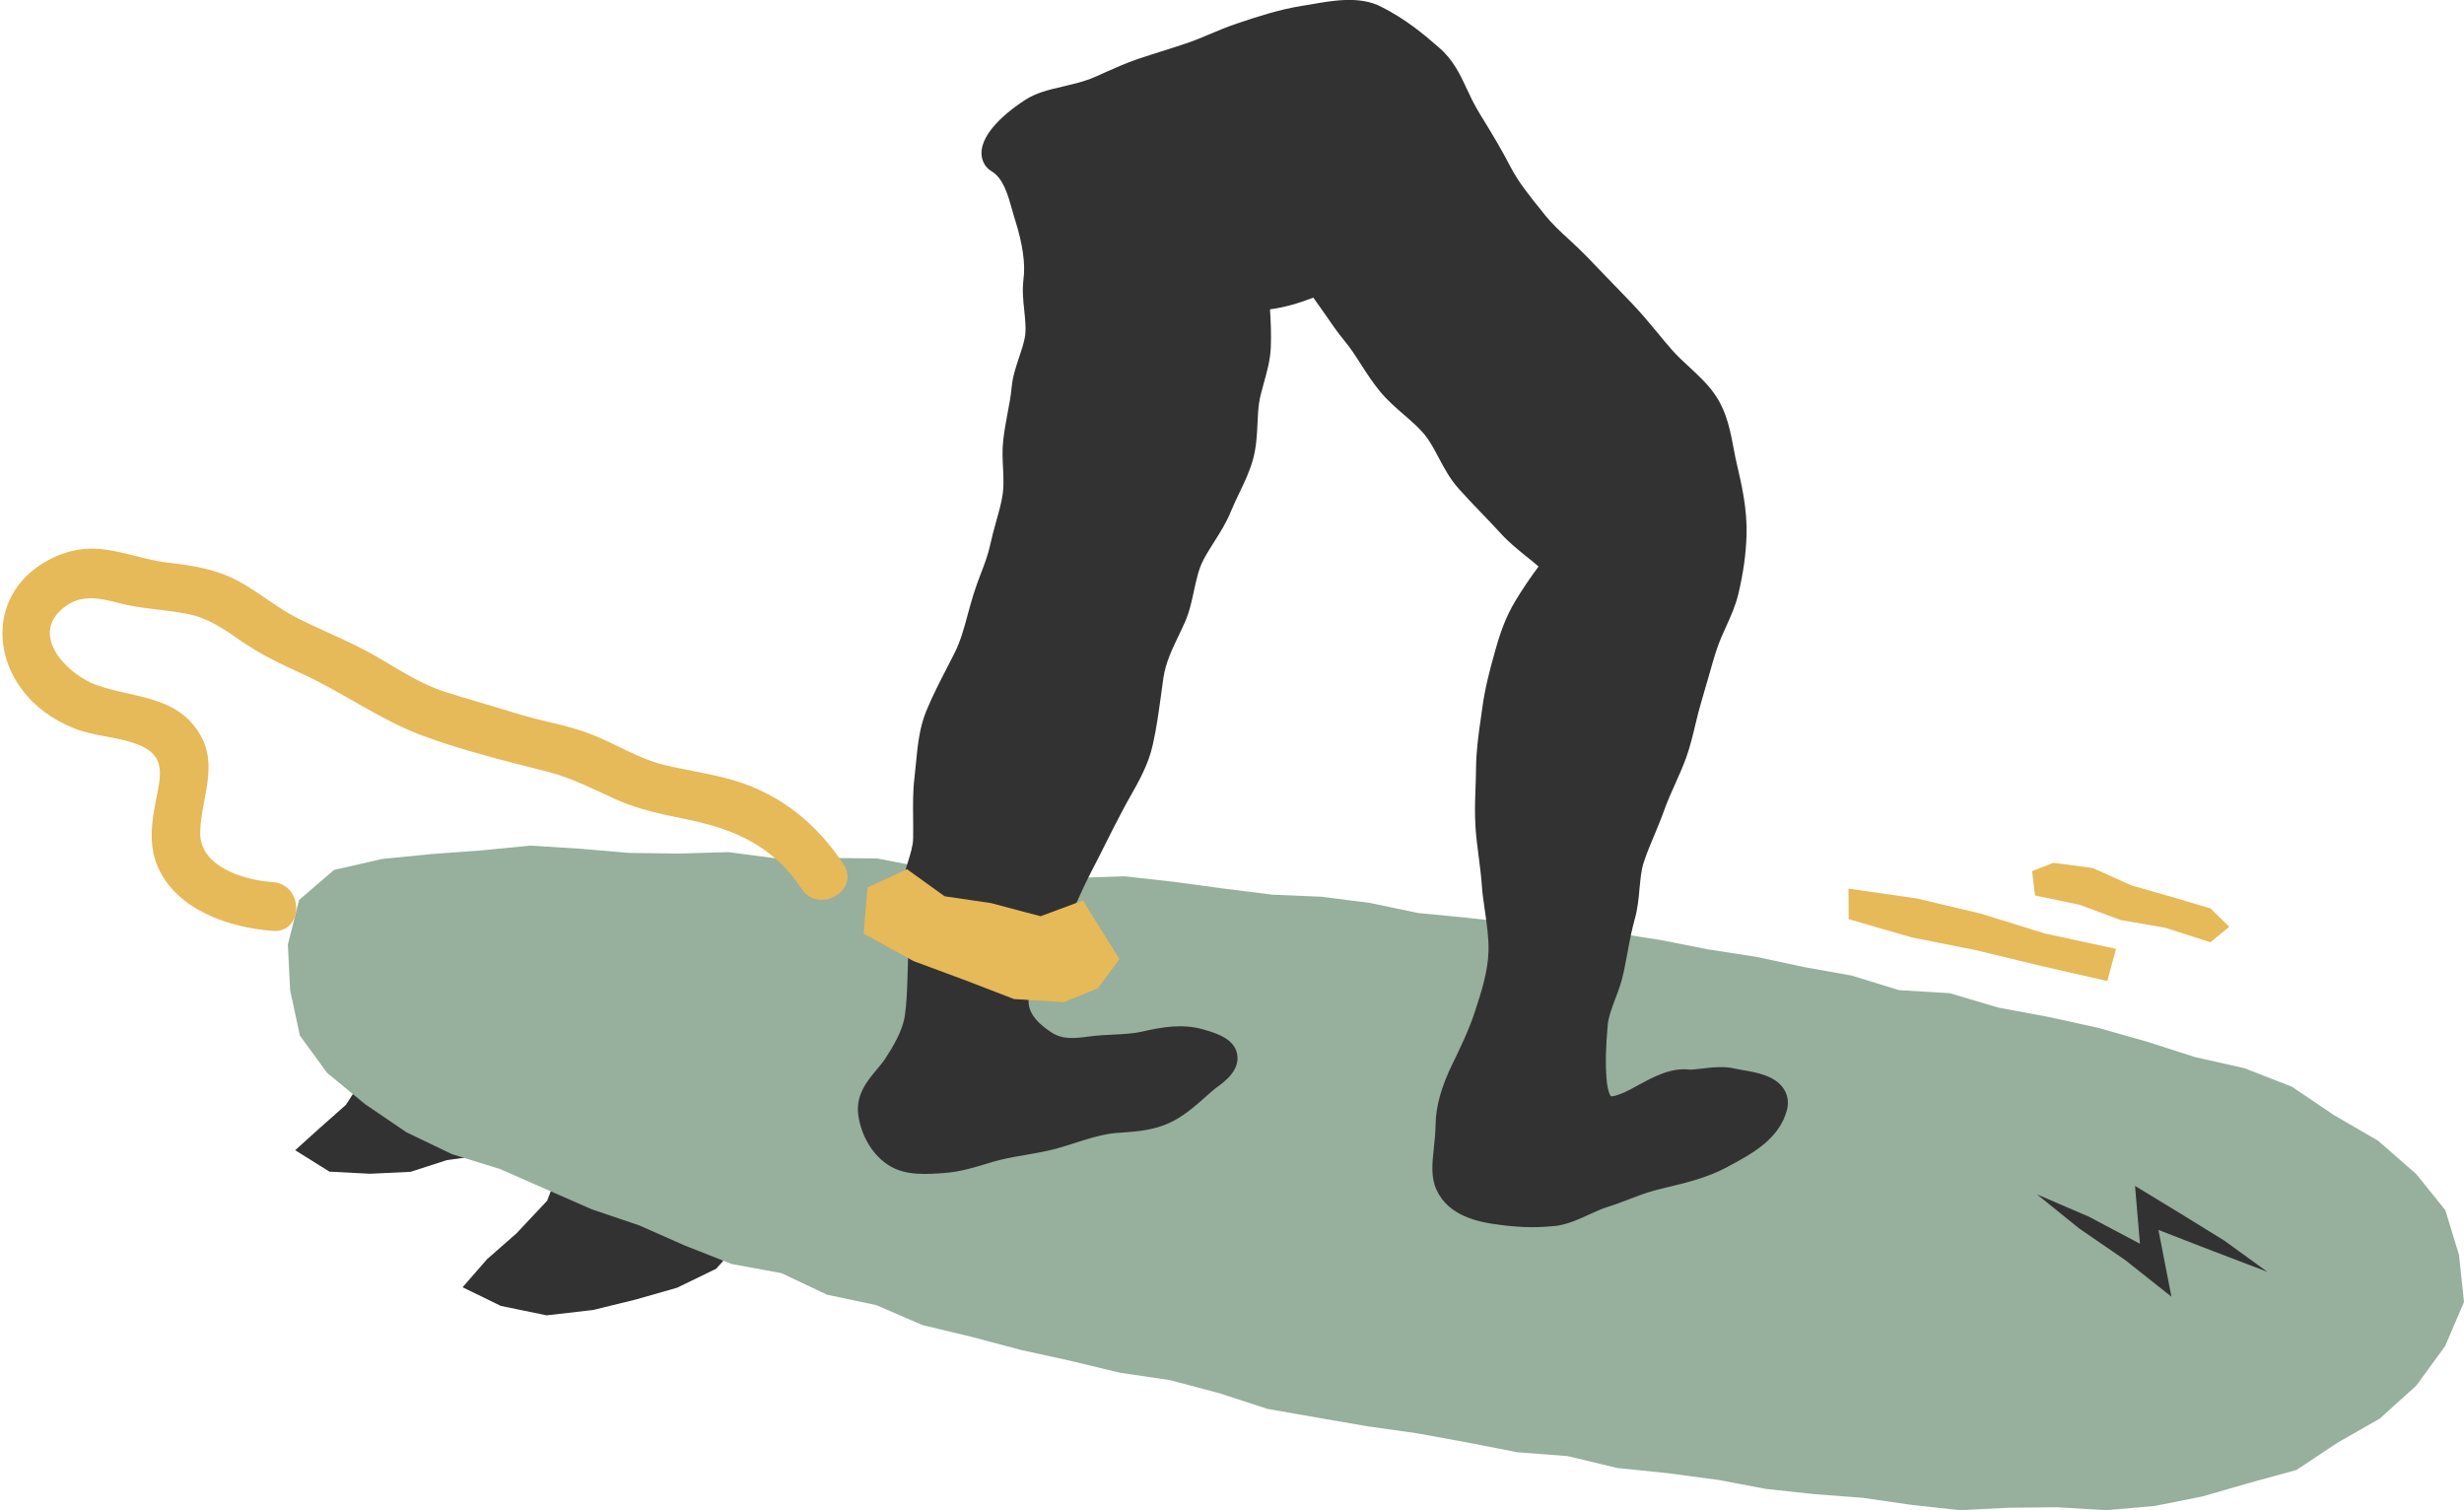 <?xml version="1.0" encoding="utf-8"?>
<!-- Generator: Adobe Illustrator 25.4.1, SVG Export Plug-In . SVG Version: 6.00 Build 0)  -->
<svg version="1.1" id="Layer_1" xmlns="http://www.w3.org/2000/svg" xmlns:xlink="http://www.w3.org/1999/xlink" x="0px" y="0px"
	 viewBox="0 0 151.76 93.01" style="enable-background:new 0 0 151.76 93.01;" xml:space="preserve">
<style type="text/css">
	.st0{fill:#E6B959;}
	.st1{fill:#333232;}
	.st2{fill:#97AF9D;}
	.st3{fill:#FFFFFF;}
</style>
<g>
	<g>
		<g>
			<polyline class="st1" points="45.88,76.16 44.11,78.14 41.7,79.31 39.14,80.04 36.53,80.68 33.67,81.01 30.85,80.43 28.49,79.28 
				30,77.55 31.81,75.96 33.7,73.95 34.64,71.47 37.97,71.8 41.35,72.12 44.32,73.19 46.67,75.44 48.32,78.28 			"/>
		</g>
		<g>
			<polyline class="st1" points="33.54,68.25 31.92,69.96 29.86,71.13 27.52,71.45 25.29,72.17 22.8,72.29 20.29,72.16 18.18,70.84 
				19.72,69.45 21.3,68.05 22.59,66.07 23.65,64.08 26.52,64.53 29.51,64.27 32.12,65.41 34.06,67.48 35.78,69.7 			"/>
		</g>
		<g>
			<polygon class="st2" points="150.6,82.9 148.82,85.34 146.57,87.37 143.96,88.86 141.45,90.53 138.54,91.33 135.66,92.16 
				132.71,92.75 129.72,93.01 126.71,92.83 123.72,92.86 120.7,93.01 117.71,92.68 114.74,92.25 111.74,92.02 108.76,91.7 
				105.8,91.14 102.71,90.73 99.6,90.41 96.56,89.68 93.44,89.44 90.37,88.84 87.31,88.28 84.21,87.84 81.14,87.31 78.06,86.77 
				75.08,85.8 72.06,85 68.96,84.54 65.93,83.81 62.88,83.14 59.86,82.34 56.82,81.61 53.97,80.38 50.94,79.74 48.13,78.41 
				45.07,77.85 42.2,76.72 39.37,75.47 36.45,74.48 33.62,73.24 30.8,72 27.83,71.08 25.04,69.74 22.48,68 20.14,66.07 18.47,63.78 
				17.87,60.99 17.73,58.17 18.42,55.43 20.57,53.58 23.54,52.9 26.57,52.6 29.61,52.38 32.65,52.08 35.71,52.27 38.76,52.53 
				41.81,52.57 44.86,52.48 47.9,52.88 50.96,52.84 54.02,52.87 57.04,53.45 60.11,53.49 63.17,53.46 66.19,54.07 69.26,53.97 
				72.3,54.31 75.32,54.72 78.35,55.1 81.4,55.23 84.38,55.61 87.33,56.23 90.32,56.52 93.3,56.85 96.32,56.98 99.29,57.43 
				102.25,57.89 105.2,58.47 108.17,58.93 111.11,59.56 114.07,60.09 116.95,60.98 120.09,61.17 123.09,62.06 126.16,62.63 
				129.21,63.3 132.22,64.15 135.18,65.1 138.24,65.79 141.16,66.93 143.77,68.69 146.46,70.25 148.81,72.3 150.61,74.53 
				151.45,77.28 151.76,80.19 			"/>
		</g>
		<g>
			<g>
				<g>
					<path class="st1" d="M63.99,17.29c-0.15,1.12,0.23,2.28,0.11,3.37c-0.12,1.12-0.73,2.17-0.84,3.26
						c-0.11,1.12-0.4,2.2-0.52,3.29c-0.12,1.11,0.13,2.25-0.03,3.34c-0.16,1.1-0.56,2.15-0.8,3.23c-0.23,1.08-0.73,2.07-1.05,3.14
						c-0.42,1.39-0.66,2.63-1.21,3.71c-0.6,1.2-1.23,2.31-1.73,3.54c-0.46,1.12-0.49,2.39-0.66,3.86c-0.13,1.17-0.04,2.38-0.07,3.64
						c-0.03,1.2-0.77,2.42-0.78,3.66c0,1.23,0.52,2.46,0.47,3.67c-0.05,1.25-0.03,2.51-0.21,3.68c-0.16,1.06-0.76,2.14-1.35,3.04
						c-0.61,0.93-1.67,1.67-1.52,2.78c0.14,1.09,0.74,2,1.47,2.44c0.75,0.44,1.83,0.35,2.79,0.28c1.21-0.09,2.26-0.54,3.33-0.8
						c1.11-0.26,2.24-0.37,3.37-0.67c1.05-0.28,2.12-0.73,3.32-0.93c0.89-0.15,2.26-0.05,3.46-0.59c1.12-0.5,2-1.53,2.8-2.12
						c1.33-0.98,1.01-1.33-0.55-1.78c-1.03-0.29-2.11-0.11-3.26,0.15c-1.08,0.25-2.26,0.17-3.33,0.31
						c-1.14,0.15-2.09,0.23-3.07-0.42c-1.51-1-2.1-2.15-1.73-3.48c0.33-1.2,1.35-2.43,1.98-3.68c0.59-1.17,1.16-2.61,1.87-4
						c0.69-1.34,1.36-2.73,2.01-3.93c0.67-1.24,1.42-2.36,1.7-3.67c0.28-1.3,0.43-2.64,0.64-4.02c0.21-1.4,0.85-2.51,1.4-3.71
						c0.54-1.18,0.51-2.67,1.18-3.92c0.54-1.01,1.25-1.89,1.66-2.9c0.43-1.05,1.03-2.03,1.32-3.1c0.3-1.08,0.18-2.24,0.35-3.35
						c0.16-1.09,0.67-2.17,0.71-3.31c0.04-1.09-0.04-2.09-0.11-3.24c1.44,0.03,2.71-0.43,4.06-0.97c0.82,0.97,1.56,2.24,2.36,3.21
						c0.8,0.98,1.38,2.14,2.19,3.12c0.8,0.98,1.94,1.67,2.75,2.65c0.81,0.98,1.21,2.32,2.06,3.28c0.84,0.96,1.78,1.84,2.63,2.79
						c0.85,0.95,2.08,1.68,2.93,2.63c-0.63,0.72-1.31,1.71-1.88,2.65c-0.59,0.96-0.92,1.96-1.16,2.85
						c-0.34,1.23-0.63,2.34-0.78,3.47c-0.16,1.22-0.36,2.37-0.37,3.55c-0.01,1.18-0.1,2.37-0.03,3.59c0.07,1.15,0.3,2.32,0.39,3.58
						c0.08,1.16,0.45,2.66,0.41,4.13c-0.04,1.49-0.54,2.96-0.91,4.07c-0.34,1.03-0.88,2.19-1.42,3.28c-0.61,1.23-0.93,2.36-0.93,3.3
						c-0.01,1.57-0.42,2.78-0.03,3.61c0.43,0.92,1.42,1.37,3.14,1.58c1.11,0.13,2.16,0.2,3.17,0.02c1.02-0.18,1.93-0.8,2.97-1.13
						c0.96-0.3,1.92-0.76,3-1.05c1.16-0.31,2.74-0.56,4.12-1.3c1.34-0.72,2.88-1.47,3.25-2.91c0.27-1.06-1.74-1.14-2.51-1.33
						c-0.76-0.19-2.14,0.16-2.63,0.09c-1.14-0.17-2.46,0.85-3.54,1.33c-1.19,0.53-2.28,0.63-2.47-1.66
						c-0.09-1.12-0.04-2.31,0.07-3.51c0.11-1.12,0.76-2.19,1-3.36c0.23-1.12,0.39-2.26,0.71-3.39c0.32-1.12,0.19-2.38,0.55-3.48
						c0.37-1.12,0.89-2.18,1.28-3.26c0.4-1.13,0.97-2.16,1.34-3.22c0.41-1.16,0.59-2.33,0.91-3.37c0.38-1.23,0.66-2.34,0.99-3.33
						c0.4-1.18,1.01-2.15,1.27-3.23c0.26-1.08,0.45-2.19,0.49-3.43c0.05-1.43-0.25-2.76-0.54-4.01c-0.32-1.37-0.43-2.85-1.15-3.95
						c-0.67-1.04-1.81-1.8-2.66-2.78c-0.82-0.94-1.59-1.97-2.48-2.89c-0.89-0.91-1.77-1.84-2.64-2.74c-0.9-0.94-1.93-1.74-2.7-2.69
						c-0.83-1.03-1.67-2.04-2.23-3.12c-0.75-1.46-1.47-2.55-2.05-3.55c-0.76-1.31-1.07-2.61-2.11-3.51c-0.87-0.75-1.9-1.65-3.4-2.4
						c-1.16-0.58-2.79-0.18-4.24,0.05c-1.51,0.25-2.97,0.76-4,1.1c-0.93,0.31-1.91,0.81-2.95,1.15c-1.02,0.34-2.06,0.66-3.02,0.98
						c-1.17,0.39-2.14,0.92-2.91,1.21C66,6.34,64.57,6.39,63.66,6.98c-2.03,1.31-2.53,2.46-2.13,2.7c1.27,0.76,1.52,2.34,1.92,3.63
						C63.9,14.74,64.14,16.15,63.99,17.29z"/>
				</g>
				<g>
					<path class="st1" d="M94.36,75.58c-0.69,0-1.35-0.06-1.95-0.14c-1.45-0.17-3.2-0.58-3.93-2.15c-0.36-0.78-0.27-1.64-0.17-2.56
						c0.05-0.47,0.1-0.95,0.11-1.47c0.01-1.1,0.36-2.36,1.04-3.74c0.45-0.92,1.02-2.11,1.36-3.15l0.04-0.13
						c0.35-1.06,0.78-2.37,0.82-3.65c0.02-0.84-0.11-1.71-0.23-2.55c-0.08-0.53-0.15-1.03-0.18-1.48c-0.04-0.6-0.12-1.18-0.19-1.75
						c-0.08-0.62-0.16-1.23-0.2-1.83c-0.06-0.86-0.03-1.68,0-2.48c0.01-0.4,0.03-0.79,0.03-1.18c0.01-1.02,0.14-2.01,0.28-2.97
						l0.1-0.71c0.16-1.22,0.47-2.4,0.81-3.6c0.26-0.94,0.62-2.04,1.28-3.11c0.36-0.59,0.86-1.35,1.38-2.04
						c-0.23-0.2-0.48-0.41-0.74-0.61c-0.54-0.44-1.1-0.89-1.58-1.42c-0.39-0.43-0.79-0.84-1.19-1.26c-0.49-0.51-0.98-1.02-1.45-1.55
						c-0.51-0.58-0.86-1.24-1.2-1.88c-0.28-0.53-0.55-1.03-0.87-1.42c-0.35-0.42-0.79-0.8-1.25-1.2c-0.51-0.44-1.04-0.9-1.5-1.46
						c-0.43-0.53-0.8-1.09-1.15-1.64c-0.34-0.53-0.66-1.03-1.03-1.47c-0.42-0.51-0.81-1.07-1.19-1.63c-0.25-0.36-0.49-0.7-0.72-1.02
						c-0.86,0.33-1.74,0.6-2.67,0.72c0.05,0.77,0.08,1.53,0.05,2.33c-0.03,0.78-0.23,1.49-0.42,2.17c-0.12,0.44-0.24,0.85-0.3,1.25
						c-0.06,0.4-0.08,0.82-0.1,1.26c-0.03,0.72-0.07,1.46-0.27,2.21c-0.21,0.76-0.54,1.45-0.86,2.11c-0.17,0.36-0.35,0.73-0.5,1.1
						c-0.28,0.7-0.67,1.31-1.05,1.91c-0.22,0.35-0.45,0.71-0.65,1.09c-0.29,0.55-0.43,1.2-0.58,1.89c-0.14,0.65-0.28,1.33-0.57,1.97
						c-0.11,0.25-0.23,0.49-0.34,0.73c-0.43,0.89-0.84,1.74-0.98,2.71l-0.14,1.02c-0.14,1.01-0.28,2.06-0.51,3.07
						c-0.26,1.18-0.83,2.2-1.39,3.19c-0.14,0.24-0.28,0.49-0.41,0.74c-0.39,0.73-0.79,1.52-1.19,2.32
						c-0.27,0.53-0.53,1.07-0.81,1.59c-0.37,0.72-0.71,1.46-1.03,2.18c-0.29,0.64-0.56,1.25-0.84,1.81
						c-0.26,0.51-0.56,0.99-0.86,1.46c-0.46,0.73-0.89,1.41-1.05,2.03c-0.16,0.6-0.16,1.41,1.32,2.38c0.68,0.45,1.35,0.4,2.38,0.26
						c0.46-0.06,0.94-0.09,1.43-0.11c0.64-0.03,1.25-0.06,1.81-0.19c1.19-0.27,2.46-0.5,3.75-0.13c0.76,0.22,1.92,0.55,2.09,1.54
						c0.17,0.98-0.77,1.67-1.22,2c-0.25,0.18-0.5,0.41-0.77,0.65c-0.62,0.55-1.33,1.18-2.21,1.58c-0.99,0.45-2.04,0.52-2.87,0.58
						c-0.3,0.02-0.59,0.04-0.83,0.08c-0.69,0.12-1.37,0.33-2.02,0.54c-0.41,0.13-0.81,0.26-1.21,0.37c-0.67,0.18-1.33,0.29-1.96,0.4
						c-0.48,0.08-0.96,0.16-1.44,0.28c-0.35,0.08-0.69,0.18-1.03,0.29c-0.76,0.23-1.54,0.46-2.45,0.53
						c-1.07,0.08-2.36,0.18-3.37-0.42c-1.03-0.61-1.78-1.82-1.96-3.17c-0.16-1.23,0.57-2.1,1.15-2.79c0.18-0.22,0.37-0.44,0.52-0.67
						c0.45-0.69,1.07-1.71,1.2-2.64c0.12-0.81,0.14-1.67,0.17-2.59c0.01-0.33,0.02-0.66,0.03-0.99c0.02-0.51-0.09-1.07-0.21-1.67
						c-0.13-0.63-0.26-1.28-0.26-1.97c0-0.78,0.23-1.52,0.44-2.18c0.17-0.54,0.33-1.05,0.34-1.5c0.01-0.42,0-0.84,0-1.25
						c-0.01-0.81-0.02-1.65,0.08-2.48c0.03-0.3,0.06-0.59,0.09-0.88c0.11-1.15,0.22-2.23,0.64-3.25c0.39-0.95,0.85-1.83,1.29-2.69
						c0.16-0.3,0.31-0.61,0.47-0.92c0.34-0.68,0.56-1.46,0.8-2.36c0.11-0.38,0.21-0.78,0.34-1.19c0.14-0.45,0.3-0.89,0.47-1.33
						c0.23-0.59,0.44-1.16,0.56-1.72c0.1-0.47,0.23-0.94,0.36-1.41c0.17-0.61,0.34-1.19,0.42-1.76c0.07-0.47,0.04-1,0.02-1.55
						c-0.03-0.56-0.06-1.15,0.01-1.75c0.06-0.54,0.16-1.08,0.26-1.63c0.11-0.57,0.21-1.1,0.26-1.64c0.06-0.66,0.27-1.26,0.46-1.85
						c0.17-0.5,0.33-0.97,0.38-1.42c0.04-0.42-0.01-0.89-0.06-1.4c-0.07-0.64-0.14-1.3-0.05-2l0,0c0.12-0.9-0.05-2.13-0.5-3.56
						c-0.07-0.21-0.13-0.43-0.19-0.65c-0.29-1.02-0.56-1.98-1.29-2.42c-0.38-0.23-0.6-0.63-0.61-1.09
						c-0.02-0.98,0.97-2.18,2.71-3.31c0.67-0.43,1.46-0.62,2.3-0.81c0.55-0.13,1.11-0.26,1.66-0.46c0.28-0.11,0.6-0.25,0.94-0.41
						c0.59-0.26,1.25-0.56,2-0.82c0.55-0.18,1.12-0.37,1.71-0.55c0.44-0.14,0.88-0.28,1.32-0.43c0.5-0.17,1.01-0.38,1.5-0.59
						c0.49-0.21,0.98-0.41,1.45-0.57l0.29-0.1c1.02-0.34,2.41-0.81,3.86-1.04l0.55-0.09c1.41-0.25,3-0.52,4.3,0.13
						c1.59,0.8,2.69,1.75,3.58,2.52c0.89,0.76,1.32,1.69,1.74,2.59c0.18,0.39,0.37,0.79,0.6,1.19c0.17,0.29,0.35,0.6,0.55,0.91
						c0.46,0.76,0.99,1.63,1.53,2.68c0.48,0.93,1.21,1.83,1.98,2.78l0.13,0.17c0.42,0.52,0.94,1.01,1.5,1.52
						c0.39,0.36,0.77,0.72,1.15,1.11l0.68,0.71c0.65,0.67,1.3,1.35,1.96,2.03c0.6,0.62,1.14,1.27,1.67,1.91
						c0.28,0.35,0.57,0.69,0.86,1.02c0.31,0.36,0.67,0.69,1.05,1.04c0.6,0.56,1.23,1.13,1.69,1.85c0.65,0.99,0.87,2.14,1.08,3.26
						c0.06,0.34,0.13,0.68,0.21,1.01c0.26,1.12,0.62,2.65,0.57,4.27c-0.04,1.17-0.19,2.29-0.51,3.63c-0.17,0.71-0.46,1.35-0.74,1.97
						c-0.2,0.44-0.4,0.88-0.56,1.35c-0.18,0.53-0.34,1.1-0.51,1.7c-0.15,0.51-0.3,1.05-0.47,1.62c-0.13,0.43-0.24,0.88-0.35,1.34
						c-0.16,0.67-0.32,1.35-0.57,2.06c-0.2,0.56-0.45,1.11-0.69,1.65c-0.23,0.51-0.47,1.05-0.66,1.58c-0.18,0.51-0.39,1.01-0.6,1.52
						c-0.24,0.56-0.48,1.14-0.67,1.72c-0.16,0.47-0.2,1.02-0.26,1.6c-0.05,0.6-0.11,1.22-0.28,1.84c-0.2,0.72-0.34,1.44-0.48,2.21
						c-0.07,0.37-0.14,0.75-0.22,1.12c-0.12,0.59-0.32,1.13-0.52,1.65c-0.21,0.57-0.42,1.11-0.46,1.6c-0.12,1.34-0.15,2.4-0.07,3.33
						c0.07,0.86,0.27,1.06,0.27,1.06c0,0,0.01,0,0.03,0c0.07,0,0.28-0.02,0.77-0.23c0.27-0.12,0.56-0.28,0.85-0.44
						c0.97-0.53,2.08-1.13,3.23-0.97c0.09,0,0.42-0.03,0.66-0.06c0.67-0.08,1.43-0.17,2.07-0.01c0.13,0.03,0.29,0.06,0.47,0.09
						c0.9,0.15,2.03,0.35,2.56,1.16c0.25,0.38,0.32,0.84,0.2,1.3c-0.47,1.8-2.19,2.72-3.58,3.46l-0.16,0.09
						c-1.19,0.63-2.49,0.94-3.54,1.19c-0.28,0.07-0.55,0.13-0.8,0.2c-0.57,0.15-1.13,0.36-1.67,0.57c-0.44,0.17-0.86,0.33-1.29,0.46
						c-0.38,0.12-0.75,0.29-1.14,0.47c-0.61,0.28-1.24,0.57-1.96,0.69C95.37,75.55,94.85,75.58,94.36,75.58z M81.48,15.91l0.47,0.55
						c0.45,0.54,0.87,1.14,1.28,1.73c0.38,0.54,0.73,1.05,1.09,1.49c0.44,0.54,0.81,1.11,1.17,1.66c0.34,0.52,0.66,1.02,1.02,1.46
						c0.35,0.42,0.79,0.8,1.25,1.21c0.51,0.44,1.04,0.89,1.49,1.45c0.45,0.55,0.78,1.16,1.09,1.76c0.3,0.56,0.58,1.09,0.94,1.51
						c0.44,0.5,0.91,0.99,1.38,1.47c0.42,0.43,0.84,0.87,1.25,1.32c0.37,0.42,0.85,0.8,1.35,1.2c0.54,0.44,1.1,0.89,1.58,1.42
						l0.59,0.66l-0.59,0.67c-0.51,0.58-1.13,1.45-1.78,2.51c-0.53,0.85-0.82,1.75-1.05,2.6c-0.31,1.13-0.61,2.24-0.75,3.33
						l-0.1,0.72c-0.13,0.94-0.25,1.82-0.26,2.7c0,0.41-0.02,0.82-0.03,1.23c-0.02,0.79-0.05,1.53,0,2.29
						c0.04,0.56,0.11,1.12,0.19,1.7c0.08,0.61,0.16,1.23,0.21,1.86c0.03,0.41,0.1,0.86,0.17,1.33c0.13,0.88,0.28,1.88,0.25,2.9
						c-0.04,1.58-0.55,3.11-0.92,4.23l-0.04,0.12c-0.38,1.16-0.99,2.43-1.47,3.41c-0.54,1.09-0.82,2.08-0.83,2.87
						c0,0.62-0.07,1.18-0.12,1.67c-0.07,0.63-0.13,1.23-0.01,1.51c0.17,0.36,0.58,0.79,2.36,1.01c0.89,0.11,1.93,0.2,2.88,0.03
						c0.47-0.08,0.95-0.3,1.47-0.54c0.43-0.2,0.88-0.4,1.38-0.56c0.39-0.12,0.77-0.27,1.17-0.42c0.59-0.23,1.2-0.46,1.87-0.64
						c0.26-0.07,0.55-0.14,0.85-0.21c0.98-0.23,2.1-0.5,3.06-1.01l0.17-0.09c1.05-0.55,2.12-1.12,2.49-1.94
						c-0.3-0.11-0.82-0.19-1.07-0.24c-0.24-0.04-0.46-0.08-0.63-0.12c-0.28-0.07-0.92,0.01-1.35,0.06c-0.48,0.06-0.86,0.1-1.18,0.05
						c-0.5-0.06-1.29,0.36-1.99,0.74c-0.35,0.19-0.68,0.37-1,0.51c-0.69,0.31-1.72,0.66-2.63,0.12c-0.73-0.43-1.13-1.29-1.24-2.62
						c-0.09-1.05-0.06-2.23,0.07-3.68c0.07-0.76,0.33-1.45,0.58-2.12c0.18-0.47,0.34-0.91,0.43-1.35c0.07-0.36,0.14-0.71,0.21-1.08
						c0.14-0.78,0.29-1.58,0.52-2.39c0.12-0.44,0.17-0.94,0.22-1.47c0.06-0.67,0.12-1.36,0.35-2.05c0.21-0.64,0.47-1.26,0.72-1.86
						c0.2-0.47,0.39-0.94,0.56-1.42c0.22-0.61,0.47-1.18,0.72-1.73c0.23-0.52,0.45-1.01,0.62-1.49c0.21-0.61,0.37-1.24,0.51-1.86
						c0.12-0.51,0.24-1,0.39-1.47c0.17-0.55,0.32-1.07,0.46-1.57c0.18-0.63,0.35-1.23,0.54-1.79c0.19-0.56,0.41-1.05,0.63-1.53
						c0.25-0.56,0.49-1.09,0.61-1.61c0.29-1.21,0.43-2.21,0.46-3.24c0.04-1.26-0.21-2.45-0.52-3.75c-0.08-0.36-0.15-0.72-0.22-1.09
						c-0.19-0.97-0.36-1.88-0.79-2.54c-0.33-0.51-0.84-0.98-1.38-1.47c-0.4-0.37-0.82-0.76-1.2-1.19c-0.3-0.35-0.6-0.7-0.89-1.06
						c-0.5-0.6-1.01-1.23-1.55-1.78c-0.66-0.68-1.32-1.36-1.97-2.04l-0.68-0.71c-0.34-0.36-0.71-0.69-1.06-1.03
						c-0.58-0.54-1.18-1.1-1.69-1.73l-0.13-0.16c-0.8-0.99-1.63-2.02-2.21-3.13c-0.51-0.99-1.01-1.82-1.46-2.56
						c-0.2-0.33-0.39-0.64-0.57-0.95c-0.27-0.47-0.48-0.92-0.69-1.35c-0.36-0.77-0.67-1.44-1.21-1.9c-0.87-0.75-1.82-1.57-3.2-2.27
						c-0.71-0.36-1.9-0.15-3.06,0.05l-0.57,0.1c-1.29,0.21-2.54,0.63-3.55,0.97l-0.29,0.1c-0.42,0.14-0.86,0.32-1.3,0.51
						c-0.53,0.22-1.08,0.45-1.66,0.64c-0.44,0.15-0.89,0.29-1.33,0.43c-0.57,0.18-1.14,0.36-1.68,0.55
						c-0.66,0.22-1.28,0.5-1.82,0.74c-0.39,0.17-0.74,0.33-1.06,0.45c-0.67,0.25-1.33,0.41-1.91,0.54c-0.69,0.16-1.28,0.3-1.66,0.54
						c-0.91,0.59-1.4,1.08-1.63,1.39c1,0.88,1.36,2.15,1.66,3.21c0.06,0.2,0.11,0.4,0.17,0.6c0.54,1.73,0.73,3.21,0.57,4.41l0,0
						c-0.06,0.46-0.01,0.98,0.05,1.52c0.06,0.58,0.13,1.19,0.06,1.82c-0.07,0.67-0.27,1.27-0.47,1.85c-0.17,0.5-0.33,0.97-0.37,1.4
						c-0.06,0.63-0.17,1.23-0.28,1.82c-0.09,0.49-0.19,0.99-0.24,1.48c-0.05,0.45-0.03,0.93,0,1.44c0.03,0.63,0.06,1.27-0.04,1.94
						c-0.1,0.7-0.29,1.37-0.47,2.01c-0.12,0.42-0.24,0.85-0.33,1.28c-0.15,0.72-0.4,1.38-0.65,2.02c-0.15,0.4-0.3,0.79-0.43,1.2
						c-0.12,0.39-0.22,0.77-0.32,1.14c-0.26,0.96-0.51,1.87-0.95,2.73c-0.16,0.32-0.32,0.63-0.48,0.94
						c-0.44,0.86-0.86,1.67-1.22,2.54c-0.31,0.75-0.39,1.64-0.5,2.69c-0.03,0.29-0.06,0.6-0.09,0.91c-0.08,0.71-0.07,1.45-0.06,2.23
						c0,0.43,0.01,0.87,0,1.32c-0.02,0.73-0.23,1.4-0.43,2.05c-0.18,0.57-0.35,1.11-0.35,1.59c0,0.49,0.1,1.01,0.22,1.57
						c0.14,0.68,0.28,1.39,0.25,2.14c-0.01,0.32-0.02,0.64-0.03,0.96c-0.02,0.93-0.05,1.9-0.19,2.83c-0.19,1.3-0.91,2.52-1.51,3.44
						c-0.2,0.3-0.43,0.58-0.67,0.86c-0.46,0.55-0.74,0.9-0.7,1.24c0.1,0.74,0.48,1.41,0.99,1.7c0.47,0.28,1.38,0.21,2.18,0.15
						c0.72-0.05,1.37-0.25,2.06-0.45c0.39-0.12,0.77-0.23,1.15-0.32c0.51-0.12,1.03-0.21,1.55-0.3c0.62-0.11,1.2-0.21,1.79-0.36
						c0.37-0.1,0.73-0.22,1.11-0.34c0.72-0.23,1.47-0.47,2.31-0.61c0.3-0.05,0.64-0.08,1.01-0.1c0.72-0.05,1.53-0.11,2.2-0.41
						c0.6-0.27,1.16-0.77,1.7-1.25c0.3-0.27,0.58-0.52,0.86-0.72c-0.06-0.02-0.11-0.03-0.18-0.05c-0.76-0.22-1.62-0.1-2.76,0.16
						c-0.73,0.17-1.45,0.2-2.16,0.23c-0.43,0.02-0.85,0.04-1.26,0.09c-1.31,0.18-2.5,0.25-3.75-0.57c-2.38-1.57-2.48-3.36-2.15-4.58
						c0.25-0.9,0.78-1.74,1.29-2.56c0.28-0.45,0.55-0.88,0.77-1.31c0.27-0.53,0.53-1.11,0.8-1.72c0.33-0.74,0.68-1.51,1.07-2.28
						c0.27-0.52,0.53-1.05,0.8-1.58c0.41-0.82,0.82-1.63,1.22-2.38c0.14-0.26,0.29-0.52,0.43-0.77c0.5-0.9,0.98-1.74,1.18-2.64
						c0.2-0.93,0.34-1.9,0.48-2.92l0.15-1.04c0.19-1.27,0.68-2.3,1.15-3.29c0.11-0.23,0.22-0.46,0.33-0.69
						c0.2-0.44,0.31-0.98,0.43-1.55c0.16-0.76,0.34-1.62,0.77-2.42c0.23-0.42,0.48-0.82,0.73-1.21c0.35-0.55,0.67-1.06,0.89-1.59
						c0.17-0.41,0.36-0.82,0.55-1.21c0.29-0.61,0.57-1.19,0.73-1.77c0.15-0.54,0.18-1.14,0.21-1.78c0.02-0.47,0.04-0.96,0.12-1.46
						c0.08-0.52,0.22-1.02,0.35-1.5c0.17-0.59,0.33-1.16,0.34-1.7c0.03-0.89-0.02-1.71-0.08-2.66l-0.1-1.57l1.08,0.02
						c1.27,0.05,2.4-0.39,3.67-0.9L81.48,15.91z"/>
				</g>
			</g>
		</g>
		<g>
			<polygon class="st0" points="55.86,53.53 53.43,54.66 53.19,57.5 56.26,59.19 59.55,60.41 62.45,61.53 65.52,61.72 67.61,60.88 
				68.95,59.07 66.7,55.46 64.09,56.43 61.04,55.62 58.18,55.2 			"/>
		</g>
		<g>
			<polygon class="st1" points="139.65,78.33 137,76.41 134.33,74.76 131.5,73.04 131.8,76.6 128.65,74.93 125.46,73.56 
				128.06,75.66 130.9,77.61 133.74,79.86 132.94,75.75 136.32,77.06 			"/>
		</g>
		<g>
			<g>
				<g>
					<polygon class="st0" points="136.15,55.95 133.69,55.22 131.3,54.54 128.89,53.46 126.47,53.14 125.16,53.65 125.34,55.15 
						128.11,55.73 130.6,56.66 133.36,57.14 136.14,58.03 137.3,57.08 					"/>
				</g>
			</g>
			<g>
				<g>
					<polygon class="st0" points="130.33,58.44 125.97,57.5 122,56.27 118.08,55.34 113.85,54.73 113.86,56.61 117.73,57.73 
						121.7,58.52 125.71,59.49 129.79,60.42 					"/>
				</g>
			</g>
		</g>
	</g>
	<g>
		<g>
			<path class="st0" d="M51.95,53.22c-1.64-2.47-3.82-4.27-6.69-5.14c-1.43-0.43-2.91-0.62-4.36-0.97
				c-1.59-0.39-2.95-1.29-4.47-1.88c-1.47-0.58-3.05-0.8-4.55-1.27c-1.5-0.47-3.01-0.88-4.5-1.36c-1.52-0.49-2.85-1.39-4.22-2.18
				c-1.55-0.89-3.2-1.53-4.8-2.33c-1.29-0.65-2.38-1.59-3.64-2.28c-1.39-0.76-2.85-0.98-4.4-1.16c-1.56-0.18-3.11-0.86-4.68-0.86
				c-1.4,0-2.81,0.61-3.84,1.53c-2.12,1.91-2.11,4.92-0.46,7.13c0.81,1.09,1.89,1.85,3.13,2.37c1.32,0.55,2.77,0.53,4.07,1.05
				c1.61,0.65,1.4,1.76,1.11,3.2C9.36,50.5,9.11,52,9.72,53.39c1.17,2.66,4.41,3.75,7.08,3.94c1.93,0.14,1.92-2.87,0-3
				c-1.73-0.12-4.51-0.93-4.47-3.06c0.04-2.12,1.19-4.13-0.08-6.15c-1.45-2.3-4.02-2.12-6.28-2.92c-1.79-0.63-4.19-3.04-2.07-4.76
				c1.09-0.88,2.21-0.61,3.46-0.29c1.4,0.36,2.82,0.38,4.23,0.67c1.23,0.25,2.19,0.91,3.21,1.62c1.18,0.82,2.42,1.43,3.73,2.02
				c2.54,1.15,4.84,2.85,7.45,3.83c2.49,0.93,5.17,1.58,7.75,2.24c1.52,0.39,2.8,1.07,4.22,1.71c1.4,0.63,2.84,0.91,4.34,1.22
				c3,0.62,5.33,1.65,7.07,4.27C50.43,56.34,53.02,54.84,51.95,53.22L51.95,53.22z"/>
		</g>
	</g>
</g>
</svg>
